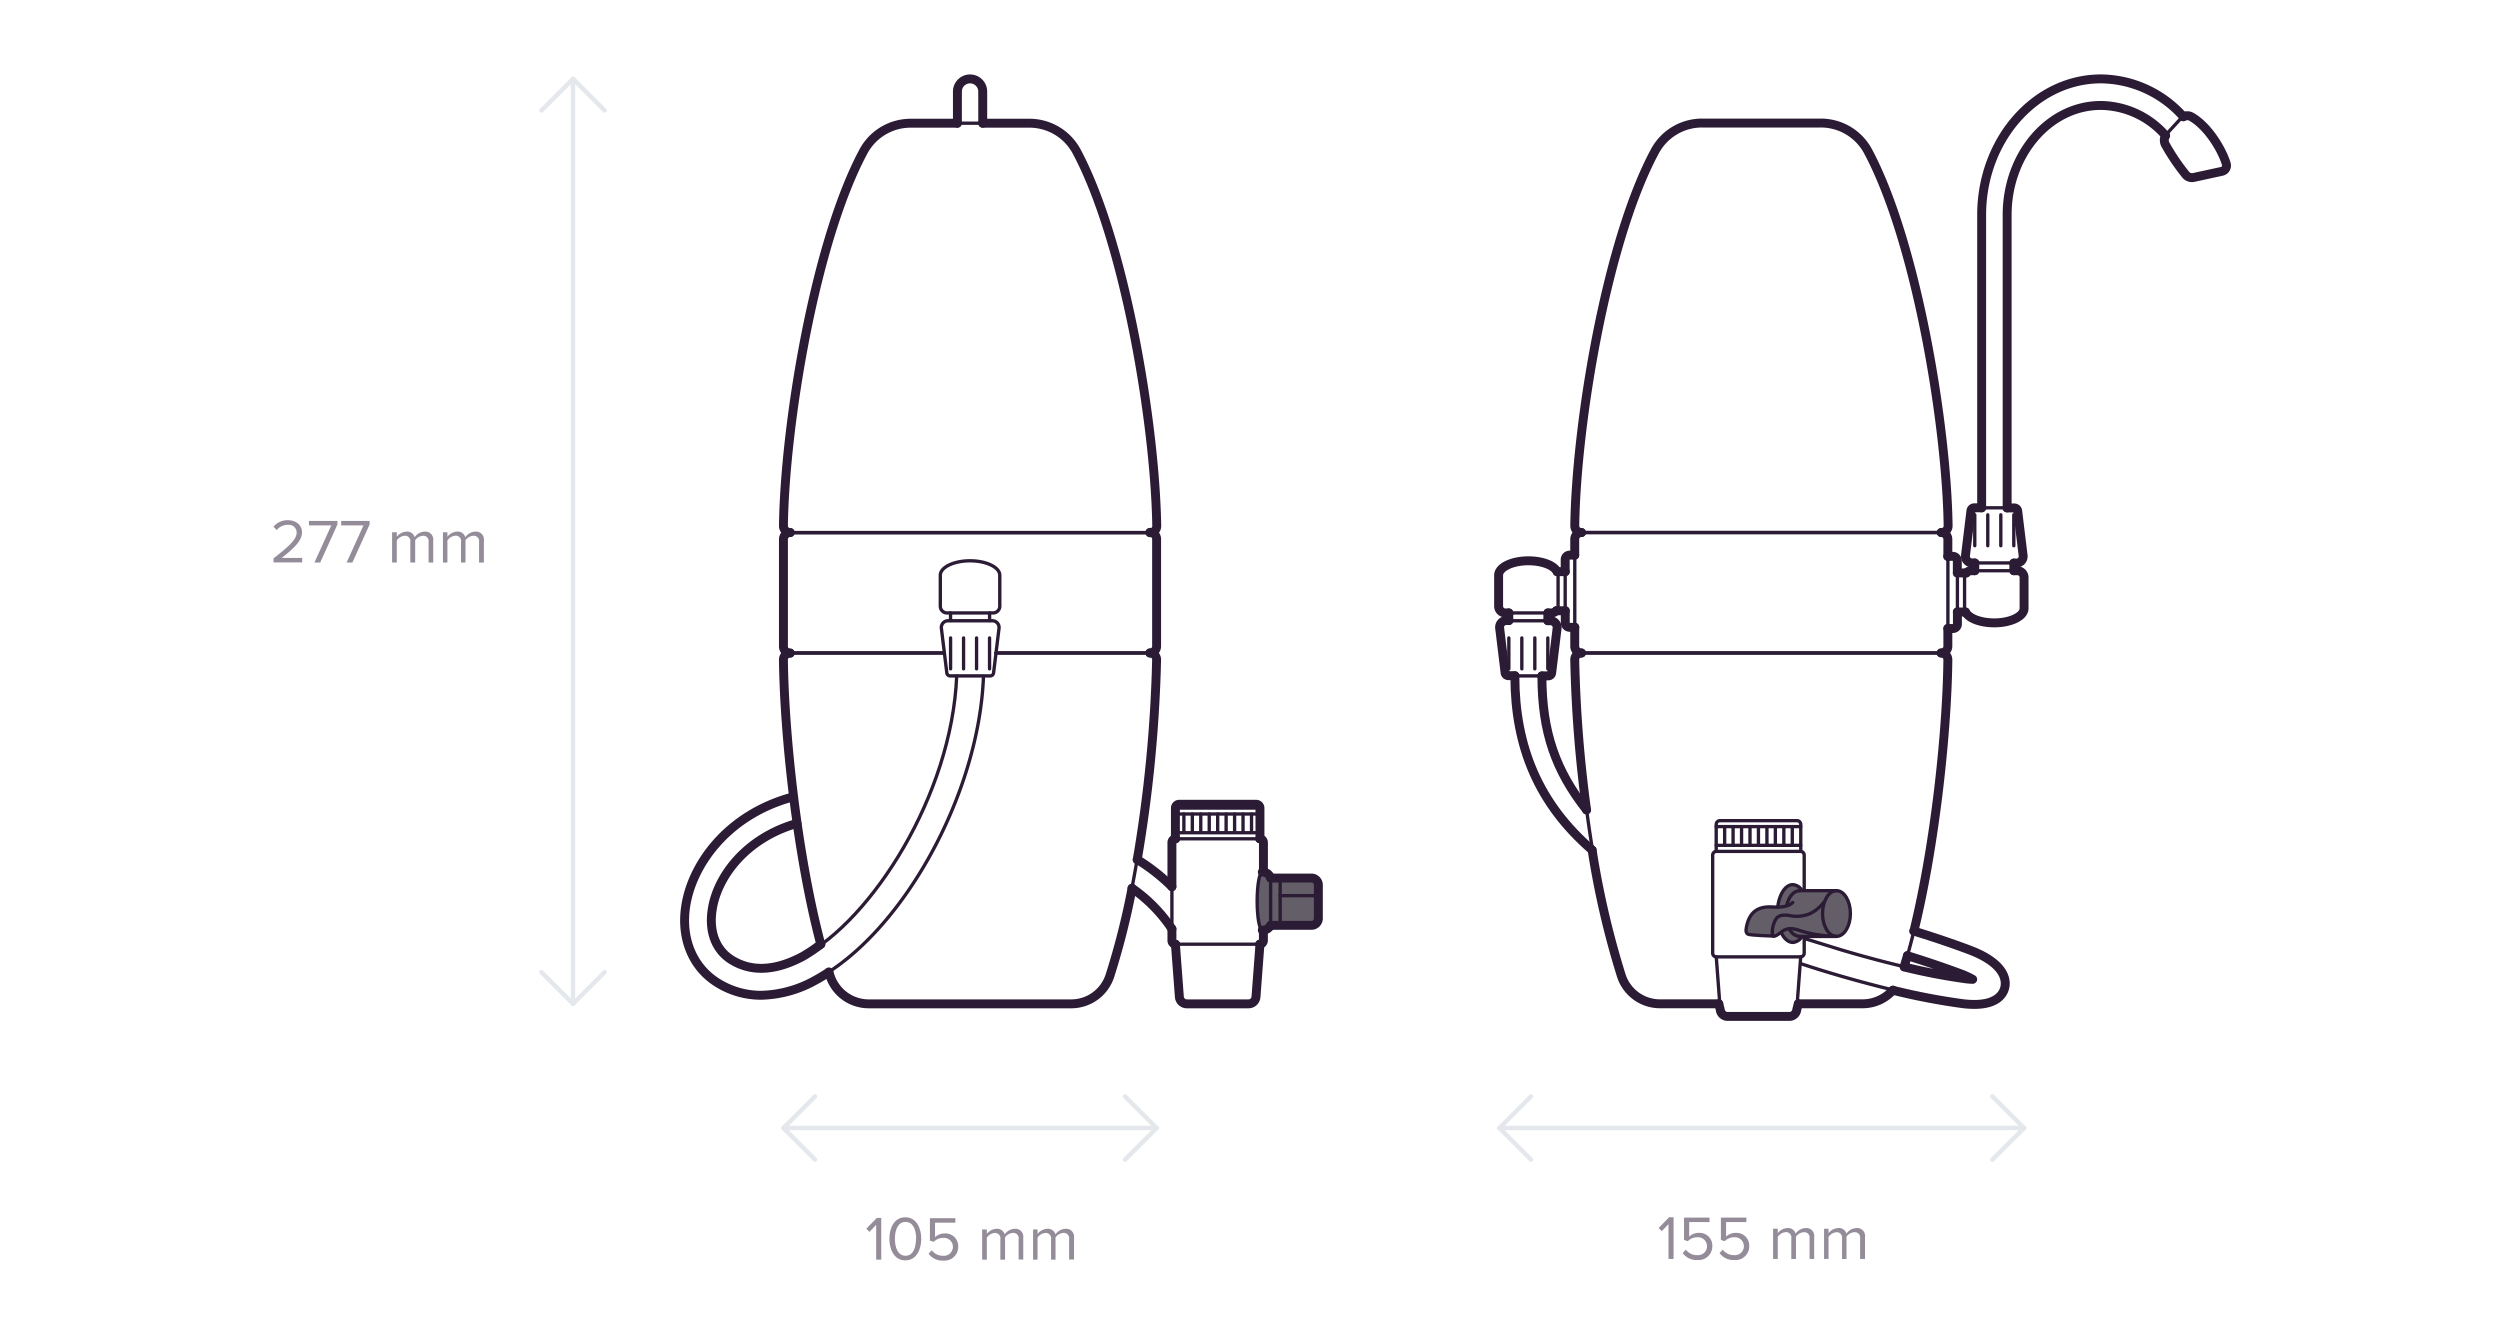 <svg id="Tap_water_filters" xmlns="http://www.w3.org/2000/svg" viewBox="0 0 560 300">
  <defs>
    <style>
      .cls-1, .cls-2, .cls-5 {
        fill: none;
        stroke-linecap: round;
        stroke-linejoin: round;
      }

      .cls-1, .cls-2 {
        stroke: #2b1b35;
      }

      .cls-1 {
        stroke-width: 0.75px;
      }

      .cls-2 {
        stroke-width: 2px;
      }

      .cls-3, .cls-4 {
        fill: #645e68;
      }

      .cls-3 {
        fill-rule: evenodd;
      }

      .cls-5 {
        stroke: #e4e7eb;
      }

      .cls-6 {
        fill: #2b1b35;
        opacity: 0.5;
      }
    </style>
  </defs>
  <title>New_Design_Water_filters_sizes_COM</title>
  <g>
    <g>
      <path class="cls-1" d="M424,221.79a9,9,0,0,1-6.77,3.06H402.82"/>
      <path class="cls-2" d="M424,221.79a9,9,0,0,1-6.77,3.06H402.82"/>
      <path class="cls-1" d="M385,224.85H371.8a9.1,9.1,0,0,1-8.63-6.32c-6.7-20.54-10.23-52.52-10.42-70.76a1.5,1.5,0,0,1,1.51-1.51h80.56a1.5,1.5,0,0,1,1.51,1.51c-0.18,17.66-3.5,48.21-9.8,68.78"/>
      <path class="cls-1" d="M352.74,124.35H351.6a1,1,0,0,0-1,1v14.18a1,1,0,0,0,1,1h1.14"/>
      <g>
        <line class="cls-1" x1="337.97" y1="137.3" x2="337.97" y2="139.01"/>
        <line class="cls-1" x1="346.72" y1="137.3" x2="346.72" y2="139.01"/>
      </g>
      <g>
        <line class="cls-1" x1="348.62" y1="136.8" x2="350.62" y2="136.8"/>
        <line class="cls-1" x1="348.81" y1="128.05" x2="350.62" y2="128.05"/>
      </g>
      <line class="cls-1" x1="346.71" y1="149.82" x2="346.71" y2="142.9"/>
      <line class="cls-1" x1="337.98" y1="149.82" x2="337.98" y2="142.9"/>
      <line class="cls-1" x1="340.89" y1="149.82" x2="340.89" y2="142.9"/>
      <line class="cls-1" x1="343.8" y1="149.82" x2="343.8" y2="142.9"/>
      <path class="cls-1" d="M354.26,119.29a1.5,1.5,0,0,1-1.51-1.51c0.29-22.23,6.93-63.48,18-84a12,12,0,0,1,10.56-6.22h26.51a12,12,0,0,1,10.56,6.22c11,20.47,17.68,61.73,18,84a1.5,1.5,0,0,1-1.51,1.51H354.26Z"/>
      <rect class="cls-1" x="352.74" y="119.29" width="83.58" height="26.98" rx="1" ry="1" transform="translate(789.07 265.56) rotate(180)"/>
      <path class="cls-1" d="M355.39,181.42c-6.83-8.7-10-17.27-10-30"/>
      <path class="cls-1" d="M339.33,151.4c0,15.93,5.35,28.66,17.3,39"/>
      <path class="cls-2" d="M355.39,181.42c-6.83-8.7-10-17.27-10-30"/>
      <path class="cls-2" d="M339.33,151.4c0,15.93,5.35,28.66,17.3,39"/>
      <path class="cls-1" d="M337.86,151.4h9a0.76,0.76,0,0,0,.75-0.66l1.22-10a1.51,1.51,0,0,0-1.5-1.69h-9.91a1.51,1.51,0,0,0-1.5,1.69l1.22,10A0.75,0.75,0,0,0,337.86,151.4Z"/>
      <path class="cls-1" d="M335.69,128.86c0-1.79,3-3.24,6.66-3.24s6.66,1.45,6.66,3.24v6.93a1.51,1.51,0,0,1-1.51,1.51H337.2a1.51,1.51,0,0,1-1.51-1.51v-6.93Z"/>
      <path class="cls-1" d="M436.32,140.79h1.14a1,1,0,0,0,1-1V125.62a1,1,0,0,0-1-1h-1.14"/>
      <g>
        <line class="cls-1" x1="451.1" y1="127.84" x2="451.1" y2="126.13"/>
        <line class="cls-1" x1="442.35" y1="127.84" x2="442.35" y2="126.13"/>
      </g>
      <g>
        <line class="cls-1" x1="440.45" y1="128.34" x2="438.44" y2="128.34"/>
        <line class="cls-1" x1="440.26" y1="137.09" x2="438.44" y2="137.09"/>
      </g>
      <line class="cls-1" x1="442.35" y1="115.32" x2="442.35" y2="122.24"/>
      <line class="cls-1" x1="451.09" y1="115.32" x2="451.09" y2="122.24"/>
      <line class="cls-1" x1="448.18" y1="115.32" x2="448.18" y2="122.24"/>
      <line class="cls-1" x1="445.26" y1="115.32" x2="445.26" y2="122.24"/>
      <path class="cls-1" d="M451.2,113.75h-9a0.76,0.76,0,0,0-.75.66l-1.22,10a1.51,1.51,0,0,0,1.5,1.69h9.91a1.51,1.51,0,0,0,1.5-1.69l-1.22-10A0.76,0.76,0,0,0,451.2,113.75Z"/>
      <path class="cls-1" d="M453.38,136.28c0,1.79-3,3.24-6.66,3.24s-6.66-1.45-6.66-3.24v-6.93a1.51,1.51,0,0,1,1.51-1.51h10.3a1.51,1.51,0,0,1,1.51,1.51v6.93Z"/>
      <path class="cls-2" d="M350.62,136.8v2.72a1,1,0,0,0,1,1h1.14"/>
      <path class="cls-2" d="M352.74,124.35H351.6a1,1,0,0,0-1,1v2.72"/>
      <g>
        <line class="cls-2" x1="337.97" y1="137.3" x2="337.97" y2="139.01"/>
        <line class="cls-2" x1="346.72" y1="137.3" x2="346.72" y2="139.01"/>
      </g>
      <g>
        <line class="cls-2" x1="348.62" y1="136.8" x2="350.62" y2="136.8"/>
        <line class="cls-2" x1="348.81" y1="128.05" x2="350.62" y2="128.05"/>
      </g>
      <path class="cls-2" d="M352.74,140.5v4.26a1.51,1.51,0,0,0,1.51,1.51"/>
      <path class="cls-2" d="M354.25,119.29a1.51,1.51,0,0,0-1.51,1.51v3.55"/>
      <path class="cls-2" d="M436.32,124.64V120.8a1.51,1.51,0,0,0-1.51-1.51"/>
      <path class="cls-2" d="M434.81,146.27a1.51,1.51,0,0,0,1.51-1.51v-4"/>
      <path class="cls-2" d="M338,139h-0.58a1.51,1.51,0,0,0-1.5,1.69l1.22,10a0.75,0.75,0,0,0,.75.66h1.46"/>
      <path class="cls-2" d="M345.36,151.4h1.46a0.76,0.76,0,0,0,.75-0.66l1.22-10a1.51,1.51,0,0,0-1.5-1.69h-0.58"/>
      <path class="cls-2" d="M438.44,128.34v-2.72a1,1,0,0,0-1-1h-1.14"/>
      <path class="cls-2" d="M436.32,140.79h1.14a1,1,0,0,0,1-1v-2.72"/>
      <g>
        <line class="cls-2" x1="451.1" y1="127.84" x2="451.1" y2="126.13"/>
        <line class="cls-2" x1="442.35" y1="127.84" x2="442.35" y2="126.13"/>
      </g>
      <g>
        <line class="cls-2" x1="440.45" y1="128.34" x2="438.44" y2="128.34"/>
        <line class="cls-2" x1="440.26" y1="137.09" x2="438.44" y2="137.09"/>
      </g>
      <path class="cls-2" d="M443.89,113.75h-1.65a0.76,0.76,0,0,0-.75.66l-1.22,10a1.51,1.51,0,0,0,1.5,1.69h0.58"/>
      <path class="cls-2" d="M451.1,126.13h0.58a1.51,1.51,0,0,0,1.5-1.69l-1.22-10a0.76,0.76,0,0,0-.75-0.66h-1.65"/>
      <path class="cls-2" d="M354.26,119.29a1.5,1.5,0,0,1-1.51-1.51c0.29-22.23,6.93-63.48,18-84a12,12,0,0,1,10.56-6.22h26.51a12,12,0,0,1,10.56,6.22c11,20.47,17.68,61.73,18,84a1.5,1.5,0,0,1-1.51,1.51"/>
      <path class="cls-2" d="M354.25,146.27a1.5,1.5,0,0,0-1.51,1.51,293.15,293.15,0,0,0,2.65,33.64"/>
      <path class="cls-2" d="M348.62,136.8a1.5,1.5,0,0,1-1.12.5h-0.78"/>
      <path class="cls-2" d="M338,137.3H337.2a1.51,1.51,0,0,1-1.51-1.51v-6.93c0-1.79,3-3.24,6.66-3.24,3.11,0,5.72,1,6.45,2.44"/>
      <path class="cls-2" d="M428.71,208.57c4.88-19.89,7.45-45.31,7.61-60.79a1.5,1.5,0,0,0-1.51-1.51"/>
      <path class="cls-2" d="M426.53,216.55c0.18-.6.56-1.89,0.74-2.51"/>
      <path class="cls-2" d="M440.45,128.34a1.5,1.5,0,0,1,1.12-.5h0.78"/>
      <path class="cls-2" d="M451.1,127.84h0.78a1.51,1.51,0,0,1,1.51,1.51v6.93c0,1.79-3,3.24-6.66,3.24-3.11,0-5.72-1-6.45-2.43"/>
      <g>
        <path class="cls-3" d="M400.23,198.67l-0.85,1-0.72,1.5-0.45,2-2.72.1-2,.44L392.23,205l-0.82,1.75-0.3,1.88,0.65,0.68,5.83,0.34,1.41-.86s1.22,3.45,3.55,2a5,5,0,0,0,1-1s2-.18,3.45-0.18h3.48s1.72-.14,1.84-0.2c2.34-1.33,2.12-5.19,2.12-5.29a6.3,6.3,0,0,0-.9-3.19l-1-1.26s-0.79-.11-1.47-0.25-7.46-.07-7.46-0.07l-1.21-1.14-1.42-.14Z"/>
        <path class="cls-1" d="M404.14,209.84v3.66a0.84,0.84,0,0,1-.84.84H384.48a0.84,0.84,0,0,1-.84-0.84V191.55a0.84,0.84,0,0,1,.84-0.84h18.82a0.84,0.84,0,0,1,.84.84v7.89"/>
        <path class="cls-1" d="M403.36,214.33l-0.89,11.8a1.67,1.67,0,0,1-1.67,1.55H387a1.67,1.67,0,0,1-1.67-1.55l-0.89-11.8"/>
        <ellipse class="cls-1" cx="411.37" cy="204.63" rx="3.12" ry="5.12"/>
        <path class="cls-1" d="M400.23,202.76c0.45-1.9,1.59-3.25,2.91-3.25"/>
        <path class="cls-1" d="M403.13,209.76a2.75,2.75,0,0,1-2.26-1.59"/>
        <line class="cls-1" x1="403.13" y1="199.51" x2="411.37" y2="199.51"/>
        <line class="cls-1" x1="403.13" y1="209.76" x2="411.37" y2="209.76"/>
        <path class="cls-1" d="M398.22,203.09c0.37-2.83,1.73-4.93,3.36-4.93a2.63,2.63,0,0,1,2.06,1.28"/>
        <path class="cls-1" d="M403.59,209.88a2.59,2.59,0,0,1-2,1.22c-1,0-1.94-.83-2.57-2.14"/>
        <path class="cls-1" d="M408.5,202.16a8.84,8.84,0,0,1-3,2.47,7.67,7.67,0,0,1-4.72.43c-1.56-.19-2.45,0-3,0.87A5.78,5.78,0,0,0,397,209c0,1.16.8,0.73,2.17-.33,1.22-.94,2.52-0.72,3.95-0.24a26.14,26.14,0,0,0,7.78,1.26"/>
        <path class="cls-1" d="M397.36,209.69s-5.25-.18-5.75-0.41-0.61-.69-0.39-1.73c0.66-3.16,2.44-4.58,5.73-4.39,2.36,0.14,3.68-.13,4.63-1"/>
        <g>
          <path class="cls-1" d="M384.43,190.44v-5.77a0.84,0.84,0,0,1,.84-0.84h17.26a0.84,0.84,0,0,1,.84.84v5.77"/>
          <line class="cls-1" x1="386.32" y1="185.16" x2="386.32" y2="189.29"/>
          <line class="cls-1" x1="388.21" y1="185.16" x2="388.21" y2="189.29"/>
          <line class="cls-1" x1="390.11" y1="185.16" x2="390.11" y2="189.29"/>
          <line class="cls-1" x1="392" y1="185.16" x2="392" y2="189.29"/>
          <line class="cls-1" x1="393.89" y1="185.16" x2="393.89" y2="189.29"/>
          <line class="cls-1" x1="395.79" y1="185.16" x2="395.79" y2="189.29"/>
          <line class="cls-1" x1="397.68" y1="185.16" x2="397.68" y2="189.29"/>
          <line class="cls-1" x1="399.58" y1="185.16" x2="399.58" y2="189.29"/>
          <line class="cls-1" x1="401.47" y1="185.16" x2="401.47" y2="189.29"/>
          <g>
            <line class="cls-1" x1="384.43" y1="185.16" x2="403.36" y2="185.16"/>
            <line class="cls-1" x1="384.43" y1="189.36" x2="403.36" y2="189.36"/>
          </g>
        </g>
      </g>
      <path class="cls-1" d="M485,32.38a47.72,47.72,0,0,0,4.63,6.84,1.81,1.81,0,0,0,1.71.54l6.36-1.38a1.32,1.32,0,0,0,.94-1.68c-0.92-3.1-4.07-8.42-7.84-10.54a1.84,1.84,0,0,0-2.28.36l-3.24,3.54A2,2,0,0,0,485,32.38Z"/>
      <path class="cls-1" d="M443.89,113.75V48.15c0-16.8,12-30.48,26.72-30.48a25,25,0,0,1,18.46,8.46"/>
      <path class="cls-1" d="M485.09,30.37a19.51,19.51,0,0,0-14.49-6.75c-11.61,0-21,11-21,24.53v65.6"/>
      <path class="cls-2" d="M443.89,113.75V48.15c0-16.8,12-30.48,26.72-30.48a25,25,0,0,1,18.46,8.46"/>
      <path class="cls-2" d="M485.09,30.37a19.51,19.51,0,0,0-14.49-6.75c-11.61,0-21,11-21,24.53v65.6"/>
      <path class="cls-1" d="M428.71,208.57c4.53,1.38,9.24,3,12.36,4.18,8.31,3.12,8.35,7,8,8.47s-1.75,3.77-6.83,3.77a21.26,21.26,0,0,1-2.51-.16c-8.27-1-23.67-4.76-36.26-8.94m0.89-5.62,8.12,2.51c10.5,3.13,21.46,5.65,27.93,6.43,0.56,0.07,1,.1,1.47.11a19,19,0,0,0-2.78-1.28c-3-1.12-7.48-2.67-11.82-4"/>
      <path class="cls-2" d="M428.71,208.57c4.53,1.38,9.24,3,12.36,4.18,8.31,3.12,8.35,7,8,8.47s-1.75,3.77-6.83,3.77a21.26,21.26,0,0,1-2.51-.16,144.5,144.5,0,0,1-15.68-3m2.5-5.23a133.15,133.15,0,0,0,13.86,2.66c0.56,0.07,1,.1,1.47.11a19,19,0,0,0-2.78-1.28c-3-1.12-7.48-2.67-11.82-4"/>
      <path class="cls-2" d="M485.09,30.37a2.06,2.06,0,0,0-.05,2,47.72,47.72,0,0,0,4.63,6.84,1.81,1.81,0,0,0,1.71.54l6.36-1.38a1.32,1.32,0,0,0,.94-1.68c-0.92-3.1-4.07-8.42-7.84-10.54a1.84,1.84,0,0,0-1.78,0"/>
      <path class="cls-2" d="M402.82,224.85l-0.34,1.28a1.67,1.67,0,0,1-1.67,1.55H387a1.67,1.67,0,0,1-1.67-1.55L385,224.85"/>
      <path class="cls-2" d="M385,224.85H371.8a9.1,9.1,0,0,1-8.63-6.32,193.93,193.93,0,0,1-6.53-28.09"/>
    </g>
    <g>
      <path class="cls-1" d="M185.67,217.75l0.25,0.78a9.1,9.1,0,0,0,8.63,6.32H240a9.1,9.1,0,0,0,8.63-6.32c6.7-20.54,10.23-52.52,10.42-70.76a1.5,1.5,0,0,0-1.51-1.51H223.11"/>
      <path class="cls-1" d="M211.48,146.27H177a1.5,1.5,0,0,0-1.51,1.51c0.17,16.3,3,43.59,8.4,63.87"/>
      <path class="cls-1" d="M177,119.29a1.5,1.5,0,0,1-1.51-1.51c0.29-22.23,6.93-63.48,18-84A12,12,0,0,1,204,27.6h26.51a12,12,0,0,1,10.56,6.22c11,20.47,17.67,61.73,18,84a1.5,1.5,0,0,1-1.51,1.51H177Z"/>
      <path class="cls-1" d="M223.07,146.27H258a1.09,1.09,0,0,0,1.09-1.09V120.38a1.09,1.09,0,0,0-1.09-1.09H176.6a1.09,1.09,0,0,0-1.09,1.09v24.79a1.09,1.09,0,0,0,1.09,1.09h34.88"/>
      <g>
        <line class="cls-1" x1="212.92" y1="137.3" x2="212.92" y2="139.01"/>
        <line class="cls-1" x1="221.67" y1="137.3" x2="221.67" y2="139.01"/>
      </g>
      <line class="cls-1" x1="221.66" y1="149.82" x2="221.66" y2="142.9"/>
      <line class="cls-1" x1="212.93" y1="149.82" x2="212.93" y2="142.9"/>
      <line class="cls-1" x1="215.84" y1="149.82" x2="215.84" y2="142.9"/>
      <line class="cls-1" x1="218.75" y1="149.82" x2="218.75" y2="142.9"/>
      <path class="cls-1" d="M254.74,192.57a3,3,0,0,1,.42.22,43.09,43.09,0,0,1,7.34,5.82"/>
      <path class="cls-1" d="M262.51,208.08a33.76,33.76,0,0,0-8.94-9.12"/>
      <path class="cls-2" d="M254.74,192.57a3,3,0,0,1,.42.22,43.09,43.09,0,0,1,7.34,5.82"/>
      <path class="cls-2" d="M262.51,208.08a33.76,33.76,0,0,0-8.94-9.12"/>
      <path class="cls-1" d="M178.5,184.44c-11.68,3.38-18,12.2-19,19.53-0.7,4.88.91,8.92,4.41,11.07,4.44,2.73,9.79,2.46,15.9-.8,15.44-8.24,33.37-36,34.49-62.78"/>
      <path class="cls-1" d="M220.3,151.51c-1,26.53-18.28,57.69-37.67,68a25.93,25.93,0,0,1-12.15,3.38h0a18.31,18.31,0,0,1-9.74-2.76c-5.55-3.42-8.25-9.79-7.21-17,1.34-9.37,9.23-20.61,23.83-24.61"/>
      <path class="cls-1" d="M212.81,151.4h9a0.76,0.76,0,0,0,.75-0.66l1.22-10a1.51,1.51,0,0,0-1.5-1.69h-9.91a1.51,1.51,0,0,0-1.5,1.69l1.22,10A0.75,0.75,0,0,0,212.81,151.4Z"/>
      <path class="cls-1" d="M210.63,128.86c0-1.79,3-3.24,6.66-3.24s6.66,1.45,6.66,3.24v6.93a1.51,1.51,0,0,1-1.51,1.51h-10.3a1.51,1.51,0,0,1-1.51-1.51v-6.93Z"/>
      <path class="cls-2" d="M177,119.29a1.51,1.51,0,0,0-1.51,1.51v24a1.51,1.51,0,0,0,1.51,1.51"/>
      <path class="cls-2" d="M257.57,146.27a1.51,1.51,0,0,0,1.51-1.51v-24a1.51,1.51,0,0,0-1.51-1.51"/>
      <path class="cls-2" d="M220.13,27.6h10.42a12,12,0,0,1,10.56,6.22c11,20.47,17.67,61.73,18,84a1.5,1.5,0,0,1-1.51,1.51"/>
      <path class="cls-2" d="M177,119.29a1.5,1.5,0,0,1-1.51-1.51c0.29-22.23,6.93-63.48,18-84A12,12,0,0,1,204,27.6h10.42"/>
      <path class="cls-1" d="M220.13,27.6V20.51a2.83,2.83,0,1,0-5.67,0V27.6"/>
      <path class="cls-2" d="M220.13,27.6V20.51a2.83,2.83,0,1,0-5.67,0V27.6"/>
      <g>
        <path class="cls-1" d="M283,207v3.66a0.84,0.84,0,0,1-.84.84H263.35a0.84,0.84,0,0,1-.84-0.84V188.73a0.84,0.84,0,0,1,.84-0.84h18.82a0.84,0.84,0,0,1,.84.84v7.89"/>
        <path class="cls-1" d="M282.23,211.51l-0.89,11.8a1.67,1.67,0,0,1-1.67,1.55H265.85a1.67,1.67,0,0,1-1.67-1.55l-0.89-11.8"/>
        <path class="cls-2" d="M282.17,187.89a0.84,0.84,0,0,1,.84.84v7.89"/>
        <path class="cls-2" d="M262.51,198.62v-9.89a0.84,0.84,0,0,1,.84-0.84"/>
        <path class="cls-2" d="M263.35,211.51a0.84,0.84,0,0,1-.84-0.84v-2.59"/>
        <path class="cls-2" d="M283,207v3.66a0.84,0.84,0,0,1-.84.84"/>
        <path class="cls-2" d="M282.23,211.51l-0.89,11.8a1.67,1.67,0,0,1-1.67,1.55H265.85a1.67,1.67,0,0,1-1.67-1.55l-0.89-11.8"/>
        <g>
          <path class="cls-1" d="M263.29,187.62v-5.77a0.84,0.84,0,0,1,.84-0.84h17.26a0.84,0.84,0,0,1,.84.84v5.77"/>
          <line class="cls-1" x1="265.19" y1="182.34" x2="265.19" y2="186.46"/>
          <line class="cls-1" x1="267.08" y1="182.34" x2="267.08" y2="186.46"/>
          <line class="cls-1" x1="268.97" y1="182.34" x2="268.97" y2="186.46"/>
          <line class="cls-1" x1="270.87" y1="182.34" x2="270.87" y2="186.46"/>
          <line class="cls-1" x1="272.76" y1="182.34" x2="272.76" y2="186.46"/>
          <line class="cls-1" x1="274.65" y1="182.34" x2="274.65" y2="186.46"/>
          <line class="cls-1" x1="276.55" y1="182.34" x2="276.55" y2="186.46"/>
          <line class="cls-1" x1="278.44" y1="182.34" x2="278.44" y2="186.46"/>
          <line class="cls-1" x1="280.34" y1="182.34" x2="280.34" y2="186.46"/>
          <g>
            <line class="cls-1" x1="263.29" y1="182.34" x2="282.23" y2="182.34"/>
            <line class="cls-1" x1="263.29" y1="186.53" x2="282.23" y2="186.53"/>
          </g>
        </g>
        <path class="cls-4" d="M293.64,196.61h-8.91a2.06,2.06,0,0,0-1.95-1.33h0c-0.95,0-1.29,3.93-1.29,6.57s0.34,6.57,1.29,6.57h0a2.07,2.07,0,0,0,1.93-1.06h8.93a1.67,1.67,0,0,0,1.67-1.67v-7.42A1.67,1.67,0,0,0,293.64,196.61Z"/>
        <path class="cls-1" d="M282.77,208.36c-0.65,0-1.17-2.92-1.17-6.51s0.52-6.51,1.17-6.51"/>
        <path class="cls-1" d="M284.62,196.69a1.88,1.88,0,0,0-1.86-1.35"/>
        <path class="cls-1" d="M284.62,207.21c0,0.64-1,1.13-1.86,1.15"/>
        <line class="cls-1" x1="286.71" y1="200.63" x2="295.31" y2="200.63"/>
        <path class="cls-1" d="M293.76,196.69h-7v10.6h7a1.55,1.55,0,0,0,1.55-1.55v-7.5A1.55,1.55,0,0,0,293.76,196.69Z"/>
        <path class="cls-2" d="M284.62,196.69a1.88,1.88,0,0,0-1.86-1.35"/>
        <path class="cls-2" d="M284.62,207.28a2,2,0,0,1-1.86,1.08"/>
        <path class="cls-2" d="M284.62,207.28h9.14a1.55,1.55,0,0,0,1.55-1.55v-7.5a1.55,1.55,0,0,0-1.55-1.55h-9.14"/>
        <polyline class="cls-1" points="288.26 207.29 284.62 207.29 284.62 196.69 286.71 196.69"/>
        <path class="cls-2" d="M263.29,187.89V181a0.84,0.84,0,0,1,.84-0.84h17.26a0.84,0.84,0,0,1,.84.84v6.88"/>
      </g>
      <path class="cls-2" d="M254.74,192.57a308.06,308.06,0,0,0,4.34-44.8,1.5,1.5,0,0,0-1.51-1.51"/>
      <path class="cls-2" d="M185.67,217.75l0.25,0.79a9.1,9.1,0,0,0,8.63,6.32H240a9.1,9.1,0,0,0,8.63-6.32A169.34,169.34,0,0,0,253.58,199"/>
      <path class="cls-2" d="M177,146.27a1.5,1.5,0,0,0-1.51,1.51c0.17,16.26,3,43.46,8.36,63.73"/>
      <path class="cls-2" d="M178.5,184.44c-11.68,3.38-18,12.2-19,19.53-0.7,4.88.91,8.92,4.41,11.07,4.44,2.73,9.79,2.46,15.9-.8a36,36,0,0,0,4.07-2.74"/>
      <path class="cls-2" d="M185.67,217.75q-1.51,1-3,1.81a25.93,25.93,0,0,1-12.15,3.38h0a18.31,18.31,0,0,1-9.74-2.76c-5.55-3.42-8.25-9.79-7.21-17,1.34-9.37,9.23-20.61,23.83-24.61"/>
    </g>
    <line class="cls-5" x1="128.36" y1="17.67" x2="128.36" y2="224.85"/>
    <polyline class="cls-5" points="121.29 24.74 128.36 17.67 135.43 24.74"/>
    <polyline class="cls-5" points="135.43 217.78 128.36 224.85 121.29 217.78"/>
    <line class="cls-5" x1="453.38" y1="252.67" x2="335.87" y2="252.67"/>
    <polyline class="cls-5" points="446.31 245.6 453.38 252.68 446.31 259.75"/>
    <polyline class="cls-5" points="342.94 259.75 335.87 252.68 342.94 245.6"/>
    <line class="cls-5" x1="259.09" y1="252.67" x2="175.5" y2="252.67"/>
    <polyline class="cls-5" points="252.01 245.6 259.09 252.68 252.01 259.75"/>
    <polyline class="cls-5" points="182.57 259.75 175.5 252.68 182.57 245.6"/>
    <g>
      <path class="cls-6" d="M61.27,126v-0.92c3.36-2.65,5.18-4.2,5.18-5.81a1.75,1.75,0,0,0-1.95-1.71A3.12,3.12,0,0,0,62,118.73L61.26,118a4,4,0,0,1,3.25-1.47c1.55,0,3.14.88,3.14,2.75s-1.93,3.64-4.54,5.7h4.58v1H61.27Z"/>
      <path class="cls-6" d="M70.44,126l3.77-8.31h-5v-1h6.37v0.8L71.73,126H70.44Z"/>
      <path class="cls-6" d="M77.65,126l3.77-8.31h-5v-1h6.37v0.8L78.94,126H77.65Z"/>
      <path class="cls-6" d="M96,126v-4.59a1.19,1.19,0,0,0-1.25-1.4A2.37,2.37,0,0,0,93,121v5H91.91v-4.59a1.19,1.19,0,0,0-1.25-1.4,2.36,2.36,0,0,0-1.78,1.05V126H87.83v-6.77h1.05v1a2.92,2.92,0,0,1,2.18-1.15,1.74,1.74,0,0,1,1.82,1.26,2.85,2.85,0,0,1,2.27-1.26,1.76,1.76,0,0,1,1.89,2V126H96Z"/>
      <path class="cls-6" d="M107.31,126v-4.59a1.19,1.19,0,0,0-1.25-1.4,2.37,2.37,0,0,0-1.79,1v5h-1v-4.59A1.19,1.19,0,0,0,102,120a2.36,2.36,0,0,0-1.78,1.05V126h-1v-6.77h1v1a2.93,2.93,0,0,1,2.19-1.15,1.74,1.74,0,0,1,1.82,1.26,2.85,2.85,0,0,1,2.27-1.26,1.76,1.76,0,0,1,1.89,2V126h-1.05Z"/>
    </g>
    <g>
      <path class="cls-6" d="M196.26,282.16v-7.8l-1.5,1.58-0.7-.71,2.34-2.41h1v9.34h-1.16Z"/>
      <path class="cls-6" d="M199.22,277.49c0-2.28,1-4.82,3.57-4.82s3.57,2.54,3.57,4.82-1,4.83-3.57,4.83S199.22,279.76,199.22,277.49Zm6,0c0-1.86-.6-3.78-2.38-3.78s-2.38,1.92-2.38,3.78,0.6,3.8,2.38,3.8S205.18,279.36,205.18,277.49Z"/>
      <path class="cls-6" d="M208,280.83l0.71-.77a3.08,3.08,0,0,0,2.58,1.23,2,2,0,0,0,2.16-2,2,2,0,0,0-2.14-2,2.93,2.93,0,0,0-2.16.88l-0.85-.29v-5H214v1h-4.55v3.25a3.16,3.16,0,0,1,2.19-.84,2.86,2.86,0,0,1,3,3,3.06,3.06,0,0,1-3.32,3.08A3.82,3.82,0,0,1,208,280.83Z"/>
      <path class="cls-6" d="M228.17,282.16v-4.59a1.19,1.19,0,0,0-1.25-1.4,2.37,2.37,0,0,0-1.79,1v5h-1.05v-4.59a1.19,1.19,0,0,0-1.25-1.4,2.36,2.36,0,0,0-1.78,1.05v4.94H220v-6.77h1.05v1a2.92,2.92,0,0,1,2.18-1.15,1.74,1.74,0,0,1,1.82,1.26,2.85,2.85,0,0,1,2.27-1.26,1.76,1.76,0,0,1,1.89,2v4.89h-1.05Z"/>
      <path class="cls-6" d="M239.48,282.16v-4.59a1.19,1.19,0,0,0-1.25-1.4,2.37,2.37,0,0,0-1.79,1v5h-1v-4.59a1.19,1.19,0,0,0-1.25-1.4,2.36,2.36,0,0,0-1.78,1.05v4.94h-1v-6.77h1v1a2.93,2.93,0,0,1,2.19-1.15,1.74,1.74,0,0,1,1.82,1.26,2.85,2.85,0,0,1,2.27-1.26,1.76,1.76,0,0,1,1.89,2v4.89h-1.05Z"/>
    </g>
    <g>
      <path class="cls-6" d="M373.74,282v-7.8l-1.5,1.58-0.7-.71,2.34-2.41h1V282h-1.16Z"/>
      <path class="cls-6" d="M376.92,280.69l0.71-.77a3.08,3.08,0,0,0,2.58,1.23,2,2,0,0,0,2.16-2,2,2,0,0,0-2.14-2,2.93,2.93,0,0,0-2.16.88l-0.85-.29v-5h5.71v1h-4.55V277a3.16,3.16,0,0,1,2.18-.84,2.86,2.86,0,0,1,3,3,3.06,3.06,0,0,1-3.32,3.08A3.82,3.82,0,0,1,376.92,280.69Z"/>
      <path class="cls-6" d="M385.18,280.69l0.71-.77a3.08,3.08,0,0,0,2.58,1.23,2,2,0,0,0,2.16-2,2,2,0,0,0-2.14-2,2.93,2.93,0,0,0-2.16.88l-0.85-.29v-5h5.71v1h-4.55V277a3.16,3.16,0,0,1,2.19-.84,2.86,2.86,0,0,1,3,3,3.06,3.06,0,0,1-3.32,3.08A3.82,3.82,0,0,1,385.18,280.69Z"/>
      <path class="cls-6" d="M405.34,282v-4.59a1.19,1.19,0,0,0-1.25-1.4,2.37,2.37,0,0,0-1.79,1v5h-1.05v-4.59A1.19,1.19,0,0,0,400,276a2.36,2.36,0,0,0-1.78,1.05V282h-1.05v-6.77h1.05v1a2.92,2.92,0,0,1,2.18-1.15,1.74,1.74,0,0,1,1.82,1.26,2.85,2.85,0,0,1,2.27-1.26,1.76,1.76,0,0,1,1.89,2V282h-1.05Z"/>
      <path class="cls-6" d="M416.66,282v-4.59a1.19,1.19,0,0,0-1.25-1.4,2.37,2.37,0,0,0-1.79,1v5h-1v-4.59a1.19,1.19,0,0,0-1.25-1.4,2.36,2.36,0,0,0-1.78,1.05V282h-1v-6.77h1v1a2.93,2.93,0,0,1,2.19-1.15,1.74,1.74,0,0,1,1.82,1.26,2.85,2.85,0,0,1,2.27-1.26,1.76,1.76,0,0,1,1.89,2V282h-1.05Z"/>
    </g>
  </g>
</svg>
